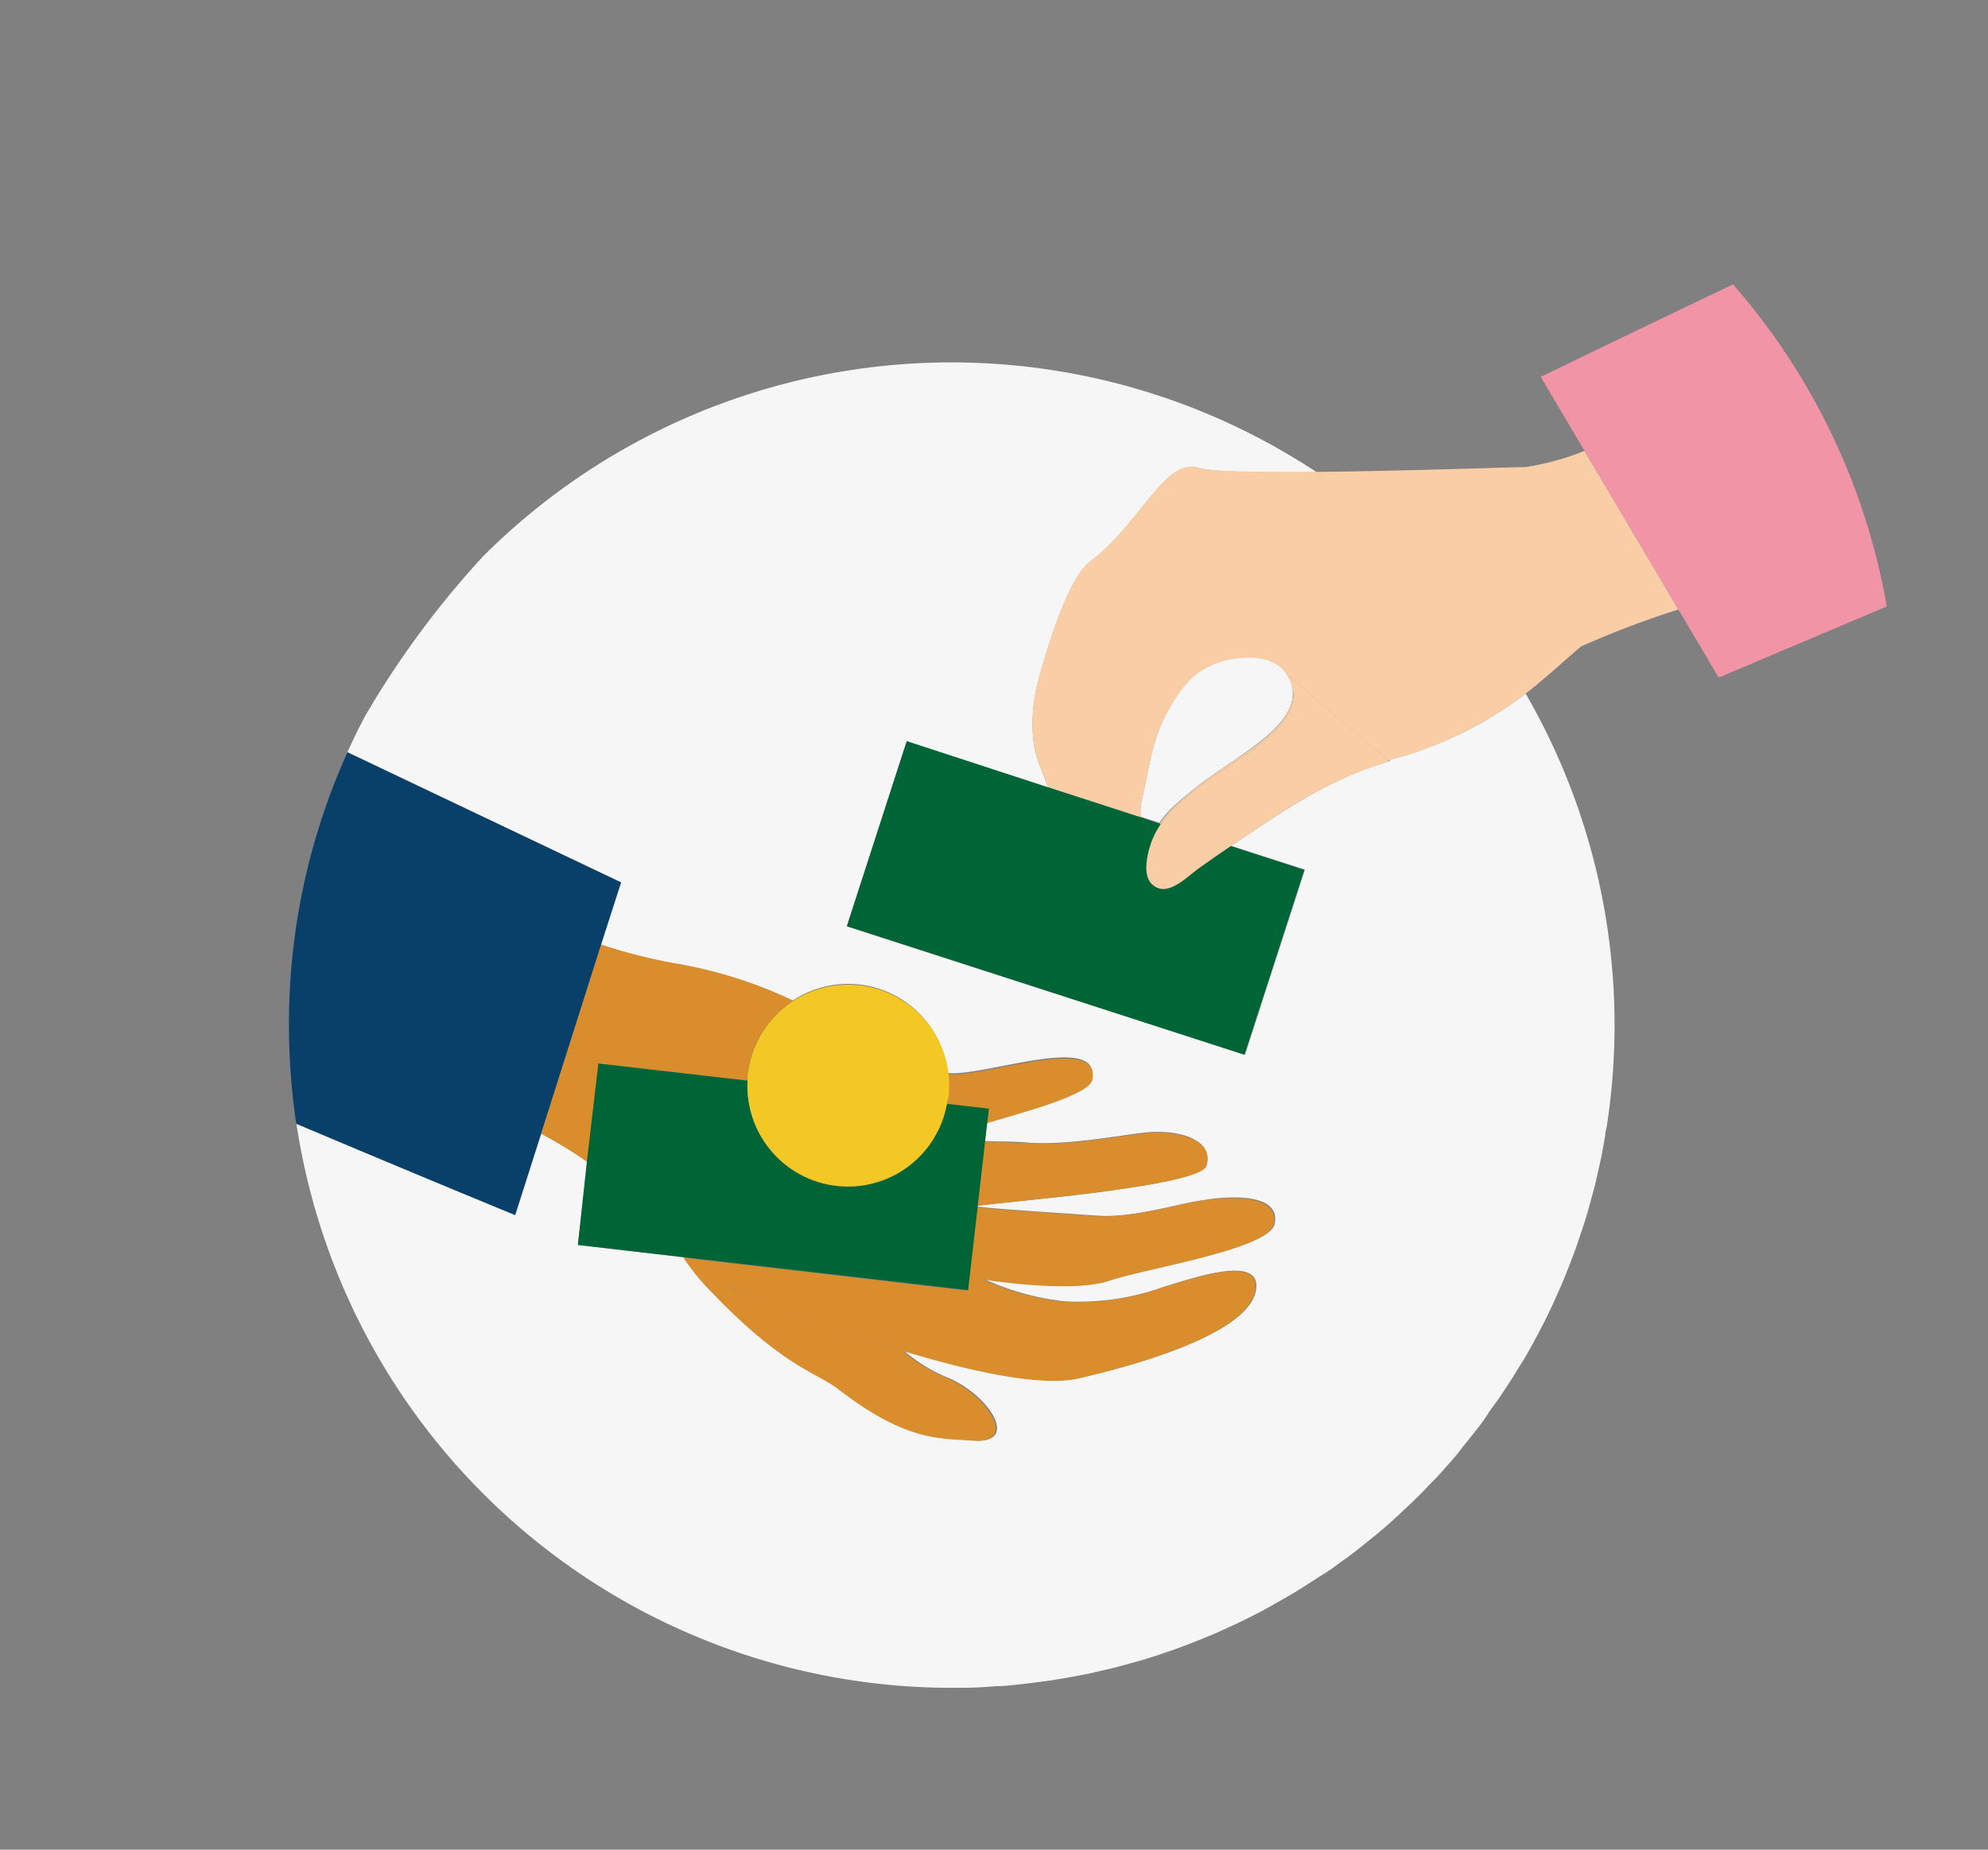 <svg xmlns="http://www.w3.org/2000/svg" viewBox="0 0 172 160"><rect x="0" y="0" width="172" height="160" fill="#808080" stroke="none"/><defs><style>.cls-1{fill:none;}.cls-2{fill:#f6f6f6;}.cls-3{fill:#f9cea6;}.cls-4{fill:#f194a6;}.cls-5{fill:#da8d2c;}.cls-6{fill:#006536;}.cls-7{fill:#f3c724;}.cls-8{fill:#094069;}</style></defs><g id="Vad_kostar_mäklaren" data-name="Vad kostar mäklaren"><path class="cls-1" d="M138.29,101.13c-.12.54-.24,1.08-.37,1.61C138.05,102.21,138.17,101.67,138.29,101.13Z"/><path class="cls-1" d="M137.61,103.87c-.14.51-.28,1-.43,1.52C137.33,104.89,137.47,104.38,137.61,103.87Z"/><path class="cls-1" d="M136.81,106.53c-.16.49-.32,1-.49,1.45C136.49,107.5,136.65,107,136.81,106.53Z"/><path class="cls-1" d="M111.33,138.12c-.44.25-.87.51-1.32.75C110.46,138.63,110.89,138.37,111.33,138.12Z"/><path class="cls-1" d="M104,141.73l-1.39.55Z"/><path class="cls-1" d="M106.53,140.64l-1.36.62Z"/><path class="cls-1" d="M138.86,98.22q-.15.91-.33,1.83Q138.71,99.14,138.86,98.22Z"/><path class="cls-1" d="M135.89,109.12c-.18.47-.36.94-.55,1.4C135.53,110.06,135.71,109.59,135.89,109.12Z"/><path class="cls-1" d="M139.37,94.53c-.1.93-.21,1.86-.35,2.78C139.16,96.39,139.27,95.46,139.37,94.53Z"/><path class="cls-1" d="M109,139.44c-.44.23-.88.46-1.33.68C108.08,139.9,108.52,139.67,109,139.44Z"/><path class="cls-1" d="M122.81,129.26c-.63.63-1.27,1.25-1.93,1.84C121.54,130.51,122.18,129.89,122.81,129.26Z"/><path class="cls-1" d="M120.88,131.1c-.66.6-1.33,1.18-2,1.75C119.55,132.28,120.22,131.7,120.88,131.1Z"/><path class="cls-1" d="M126.41,125.32c-.34.41-.7.81-1,1.22C125.71,126.13,126.07,125.73,126.41,125.32Z"/><path class="cls-1" d="M124.66,127.33c-.4.44-.81.86-1.23,1.28C123.85,128.19,124.26,127.77,124.66,127.33Z"/><path class="cls-1" d="M115.9,135.13c-.43.32-.87.63-1.31.93C115,135.76,115.46,135.45,115.9,135.13Z"/><path class="cls-1" d="M118.16,133.41c-.46.37-.92.74-1.39,1.1C117.24,134.15,117.7,133.78,118.16,133.41Z"/><path class="cls-1" d="M134.86,111.64c-.2.46-.4.91-.61,1.36C134.46,112.55,134.66,112.1,134.86,111.64Z"/><path class="cls-1" d="M133.72,114.1c-.22.44-.45.88-.68,1.32C133.27,115,133.5,114.54,133.72,114.1Z"/><path class="cls-1" d="M132.46,116.49c-.24.43-.49.86-.74,1.28C132,117.35,132.22,116.92,132.46,116.49Z"/><path class="cls-1" d="M113.64,136.69c-.43.28-.86.56-1.3.83C112.78,137.25,113.21,137,113.64,136.69Z"/><path class="cls-1" d="M129.63,121.06c-.28.41-.57.81-.87,1.22C129.06,121.87,129.35,121.47,129.63,121.06Z"/><path class="cls-1" d="M128.07,123.23c-.31.41-.63.81-.95,1.21C127.44,124,127.76,123.64,128.07,123.23Z"/><path class="cls-1" d="M131.1,118.81c-.26.42-.53.83-.8,1.25C130.57,119.64,130.84,119.23,131.1,118.81Z"/><path class="cls-1" d="M113.92,40.82c7.12-.07,15.66-.37,18.09-.42A22.81,22.81,0,0,0,137.09,39l-3.79-6.39s6.7-3.27,16.64-8A57.19,57.19,0,0,0,106.77,5c-17.38,0-47.94,23.87-65,43.08a57.32,57.32,0,0,1,72.11-7.26Z"/><path class="cls-1" d="M96.24,144.29l-1.51.35Z"/><path class="cls-1" d="M30.21,64.76c-.05.1-.11.21-.15.31h0Z"/><path class="cls-1" d="M85.19,145.93c-1,0-1.9.07-2.86.07C83.29,146,84.24,146,85.19,145.93Z"/><path class="cls-1" d="M98.9,143.56l-1.46.41Z"/><path class="cls-1" d="M93.55,144.89c-.53.11-1.06.2-1.58.29C92.49,145.09,93,145,93.55,144.89Z"/><path class="cls-1" d="M88,145.72c-.62.06-1.24.1-1.87.14C86.77,145.82,87.39,145.78,88,145.72Z"/><path class="cls-1" d="M163.24,52.48,148.7,58.63l-3.49-5.89a79.57,79.57,0,0,0-8.43,3.2c-1.71,1.47-3.18,2.82-4.79,4.08a57.26,57.26,0,0,1,7.38,34.5c.2-1.93,24.74-30.2,24.74-32.18A57.12,57.12,0,0,0,163.24,52.48Z"/><path class="cls-1" d="M101.49,142.71l-1.42.48Z"/><path class="cls-1" d="M90.8,145.37l-1.68.22Z"/><path class="cls-1" d="M31.35,62.38c-.1.19-.18.39-.28.58.17-.34.34-.68.52-1C31.51,62.09,31.42,62.24,31.35,62.38Z"/><path class="cls-2" d="M97.74,53.49l-.4-1.34.38,1.37Z"/><path class="cls-2" d="M132,60a32.85,32.85,0,0,1-11.83,5.74l0,0,.11.09c-5.34,1.56-9,4.15-13.76,7.34l6.38,2.06-5.18,16L73.27,80.14l5.18-16,12.25,4c-.18-.51-.41-1.09-.7-1.81-1.38-3.28-.18-7.4-.18-7.4.34-1.23,2.33-8.72,4.51-10.35,4.2-3.13,6.48-9,9.35-8.1,1.07.34,5.32.41,10.24.37a57.32,57.32,0,0,0-72.11,7.26A79.07,79.07,0,0,0,31.59,61.94c-.18.34-.35.68-.52,1-.3.59-.58,1.19-.86,1.8l-.15.32L53.75,76.33,52,81.71a44.81,44.81,0,0,0,6.49,1.65,38.84,38.84,0,0,1,10.09,3.2A8.67,8.67,0,0,1,82,92.81a4.88,4.88,0,0,0,1.07,0c4-.35,12-3.11,11.43.47-.21,1.31-5.76,2.8-9.14,3.78l-.19,1.63c1,.09,2.2,0,3.86.16,3.72.25,8.86-.85,10.62-.93,3.12-.13,5.34,1,4.71,2.9S86.12,104,84.55,104.32v.05c1.51.19,4.47.38,10.46.79,2.68.18,6.34-.83,7.86-1.13,5-1,7.89-.31,7.41,1.85S99.35,109.64,96,110.76s-10.86-.12-10.86-.12a22.56,22.56,0,0,0,7,1.93,21.81,21.81,0,0,0,8.51-1.24c2.93-.91,8.66-2.84,8,.36s-7.88,5.8-15.26,7.51c-3.24.75-9.36-.61-15.21-2.38a14,14,0,0,0,3.56,2.24c3.86,1.49,6.56,5.88,2.51,5.54-2.67-.22-5.63.17-11.57-4.41-2-1.52-4.76-1.88-11-8.42a20.08,20.08,0,0,1-2.46-3L50,107.69l.83-7.18a38.11,38.11,0,0,0-4-2.45l-2.25,7s-7.77-3.18-18.94-7.9A57.35,57.35,0,0,0,82.33,146c1,0,1.91,0,2.86-.07l1-.07c.63,0,1.25-.08,1.87-.14l1.11-.13,1.68-.22,1.17-.19c.52-.09,1-.18,1.58-.29s.79-.16,1.18-.25l1.51-.35,1.2-.32,1.46-.41,1.17-.37,1.42-.48,1.16-.43,1.39-.55,1.13-.47,1.36-.62,1.1-.52c.45-.22.89-.45,1.33-.68s.71-.37,1.05-.57.88-.5,1.32-.75l1-.6c.44-.27.87-.55,1.3-.83s.64-.41,1-.63.88-.61,1.31-.93l.87-.62c.47-.36.93-.73,1.39-1.1l.7-.56c.69-.57,1.36-1.15,2-1.75s1.3-1.21,1.93-1.84c.21-.21.42-.43.62-.65.42-.42.83-.84,1.23-1.28.23-.26.46-.53.7-.79.35-.41.71-.81,1-1.22l.71-.88c.32-.4.64-.8.95-1.21s.46-.63.69-1,.59-.81.87-1.22.45-.67.67-1,.54-.83.8-1.25.42-.69.62-1,.5-.85.74-1.28l.58-1.07c.23-.44.46-.88.68-1.32l.53-1.1c.21-.45.41-.9.61-1.36s.33-.75.48-1.12.37-.93.55-1.4.29-.76.43-1.14.33-1,.49-1.45.25-.76.37-1.14.29-1,.43-1.52.21-.75.31-1.13.25-1.07.37-1.61c.08-.36.17-.72.24-1.08q.18-.92.33-1.83c0-.3.11-.61.16-.91.14-.92.25-1.85.35-2.78h0A57.26,57.26,0,0,0,132,60Z"/><path class="cls-2" d="M101.87,69.45c2.89-2.53,3.67-2.7,6.76-5,1.89-1.38,3.78-3.31,3.08-5.39a3.37,3.37,0,0,0-.42-.79h0s0-.08-.07-.12c-1.11-1.56-3.83-1.52-5.66-.92-2.28.74-3.38,2.17-4.6,4.41-1.34,2.46-1.56,5-2.19,7.61a4.6,4.6,0,0,0-.08,1.4l1.62.52A8.68,8.68,0,0,1,101.87,69.45Z"/><path class="cls-3" d="M132,40.4c-2.43.05-11,.35-18.09.42-4.92,0-9.17,0-10.24-.37-2.87-.91-5.15,5-9.35,8.1-2.18,1.63-4.17,9.12-4.51,10.35,0,0-1.2,4.12.18,7.4.29.72.52,1.3.7,1.81l8,2.59a4.6,4.6,0,0,1,.08-1.4c.63-2.6.85-5.15,2.19-7.61,1.22-2.24,2.32-3.67,4.6-4.41,1.83-.6,4.55-.64,5.66.92,0,0,0,.08.07.12l8.81,7.46,0,0A32.85,32.85,0,0,0,132,60c1.61-1.26,3.08-2.61,4.79-4.08a79.57,79.57,0,0,1,8.43-3.2L137.09,39A22.81,22.81,0,0,1,132,40.4ZM97.74,53.49l0,0-.38-1.37Z"/><path class="cls-3" d="M108.63,64.5c-3.09,2.25-3.87,2.42-6.76,5a8.68,8.68,0,0,0-1.55,1.77l.11,0a8.92,8.92,0,0,1,1.5-1.7c2.88-2.53,3.67-2.69,6.76-4.94,1.92-1.41,3.83-3.38,3-5.51C112.41,61.19,110.52,63.12,108.63,64.5Z"/><path class="cls-4" d="M137.09,39l8.12,13.72,3.49,5.89,14.54-6.15a57.15,57.15,0,0,0-13.3-27.86c-9.94,4.74-16.64,8-16.64,8Z"/><path class="cls-5" d="M60.9,109l-1.78-.21a20.08,20.08,0,0,0,2.46,3c6.27,6.54,9.06,6.9,11,8.42,5.94,4.58,8.9,4.19,11.57,4.41,4,.34,1.35-4-2.51-5.54a14,14,0,0,1-3.56-2.24c-7.48-2.26-14.52-5.18-14.52-5.18S62.57,110.55,60.9,109Z"/><path class="cls-5" d="M104.38,100.87c.63-1.92-1.59-3-4.71-2.9-1.76.08-6.9,1.18-10.62.93-1.66-.12-2.84-.07-3.86-.16l-.64,5.58C86.12,104,103.8,102.66,104.38,100.87Z"/><path class="cls-5" d="M82.05,95c0,.18-.09.35-.13.53l3.6.42-.14,1.21c3.38-1,8.93-2.47,9.14-3.78.59-3.58-7.44-.82-11.43-.47a4.88,4.88,0,0,1-1.07,0A8.5,8.5,0,0,1,82.05,95Z"/><path class="cls-5" d="M60.9,109c1.67,1.59,2.69,2.68,2.69,2.68s7,2.92,14.52,5.18c5.85,1.77,12,3.13,15.21,2.38,7.38-1.71,14.55-4.32,15.26-7.51s-5-1.27-8-.36a21.81,21.81,0,0,1-8.51,1.24,22.56,22.56,0,0,1-7-1.93s7.53,1.23,10.86.12,13.78-2.72,14.26-4.88-2.46-2.81-7.41-1.85c-1.52.3-5.18,1.31-7.86,1.13-6-.41-9-.6-10.46-.79l-.83,7.23Z"/><path class="cls-5" d="M46.81,98.06a38.11,38.11,0,0,1,4,2.45l1-8.52,12.9,1.49c0-.24,0-.47,0-.71a8.72,8.72,0,0,1,3.93-6.21,38.84,38.84,0,0,0-10.09-3.2A44.81,44.81,0,0,1,52,81.71Z"/><path class="cls-6" d="M103.72,75.1c-1.12.79-2.81,2.65-4.1,1.34-.79-.8-.37-2.6,0-3.61a7.11,7.11,0,0,1,.82-1.57l-.11,0L98.7,70.7l-8-2.59-12.25-4-5.18,16,34.39,11.13,5.18-16-6.38-2.06-.13.08C105.45,73.88,104.58,74.49,103.72,75.1Z"/><path class="cls-6" d="M81.92,95.48a8.7,8.7,0,0,1-17.25-2L51.77,92l-1,8.52L50,107.69l9.17,1.06,1.78.21,22.81,2.64.83-7.23v-.05l.64-5.58.19-1.63.14-1.21Z"/><path class="cls-7" d="M64.68,92.77c0,.24,0,.47,0,.71a8.7,8.7,0,0,0,17.25,2c0-.18.1-.35.13-.53a8.5,8.5,0,0,0,0-2.14,8.74,8.74,0,0,0-17.34,0Z"/><path class="cls-8" d="M46.81,98.06,52,81.71l1.72-5.38L30.06,65.08h0A57,57,0,0,0,25,88.66a58.73,58.73,0,0,0,.63,8.55c11.17,4.72,18.94,7.9,18.94,7.9Z"/><path class="cls-3" d="M111.29,58.32a3.37,3.37,0,0,1,.42.79c.81,2.13-1.1,4.1-3,5.51-3.09,2.25-3.88,2.41-6.76,4.94a8.92,8.92,0,0,0-1.5,1.7,7.11,7.11,0,0,0-.82,1.57c-.36,1-.78,2.81,0,3.61,1.29,1.31,3-.55,4.1-1.34.86-.61,1.73-1.22,2.61-1.81l.13-.08c4.73-3.19,8.42-5.78,13.76-7.34l-.11-.09-8.81-7.46Z"/></g></svg>